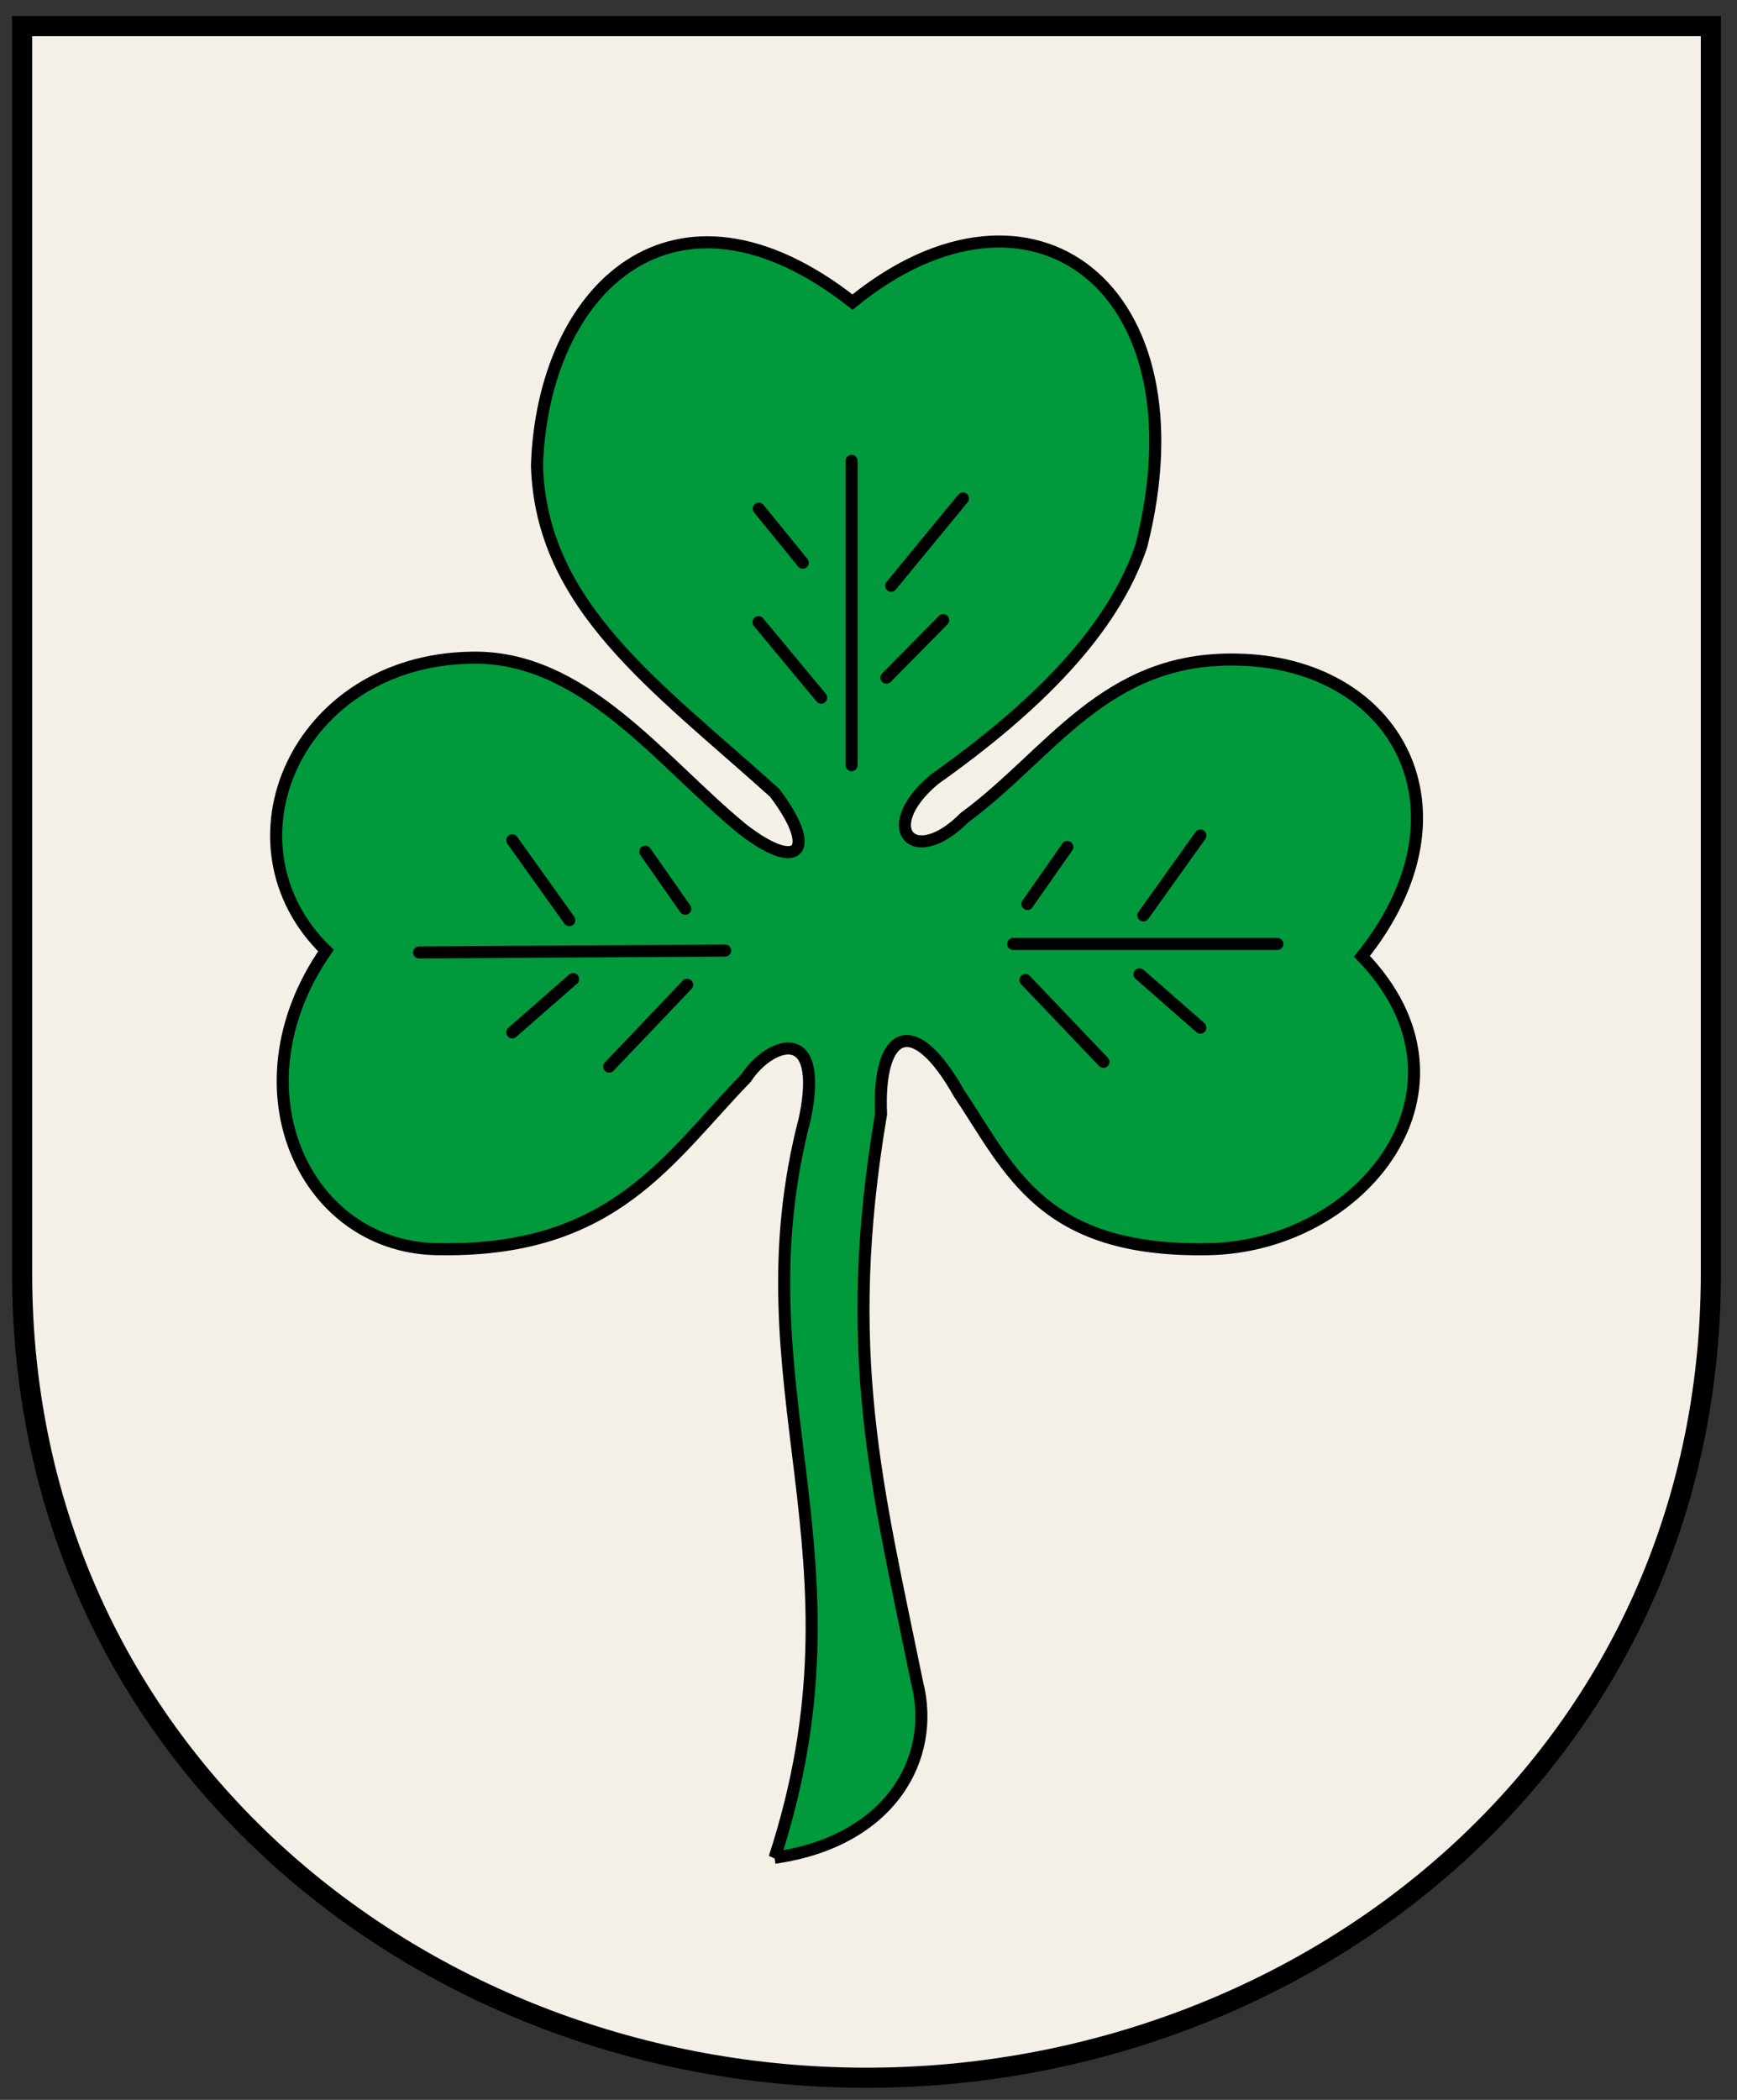 <?xml version="1.0" encoding="UTF-8"?>
<!-- Created with Inkscape (http://www.inkscape.org/) -->
<svg xmlns:rdf="http://www.w3.org/1999/02/22-rdf-syntax-ns#" xmlns="http://www.w3.org/2000/svg" xmlns:cc="http://creativecommons.org/ns#" xmlns:dc="http://purl.org/dc/elements/1.1/" height="522" width="432" version="1.1">
  <rect width="100%" height="100%" fill="#333333" stroke="none"/>
  <g transform="translate(0,-530.362)">
    <g stroke-miterlimit="4" stroke="#000" stroke-dasharray="none" transform="translate(-4.5,14.5)">
      <path stroke-linejoin="miter" d="m10,522.36,420,0,0,310c0,120-100,200-210,200s-210-80-210-200z" stroke-linecap="butt" stroke-width="5" fill="#f4f0e8"></path>
      <path stroke-linejoin="miter" d="m197.14,977.67c24.671-75.484-9.957-116.93,7.564-183.9,4.909-24.08-9.108-18.524-14.656-9.928-19.128,19.682-32.718,43.062-75.641,42.548-33.799,0.411-52.831-39.672-28.838-74.223-27.042-26.361-7.465-71.98,35.93-72.805,28.041-0.76,47.303,25.884,67.605,42.548,14.146,11.001,18.946,5.387,8.037-8.982-29.558-26.635-58.032-46.343-59.095-81.315,1.445-44.144,34.212-75.354,78.478-40.657,44.521-36.221,88.008-3.592,71.859,60.513-7.081,21.213-26.392,40.359-51.531,58.149-14.38,12.096-5.174,22.305,7.564,9.455,21.281-15.588,34.851-39.979,67.605-39.239,39.642,0.565,60.366,37.285,31.202,73.75,31.545,32.609,0.31,72.21-38.293,72.805-41.263,0.752-49.119-19.595-61.931-38.766-11.504-20.406-20.309-15.298-19.383,5.2-9.98,59.122-1.067,92.158,8.982,141.35,4.808,18.811-6.713,39.414-35.457,43.494z" stroke-linecap="butt" stroke-width="3" fill="#009a3d"></path>
      <path stroke-linejoin="round" d="m108.73,752.63,76.114-0.473" stroke-linecap="round" stroke-width="3" fill="none"></path>
      <path stroke-linejoin="round" d="m256.47,750.51,65.713,0" stroke-linecap="round" stroke-width="3" fill="none"></path>
      <path stroke-linejoin="round" d="m131.9,724.74,14.183,19.856" stroke-linecap="round" stroke-width="3" fill="none"></path>
      <path stroke-linejoin="round" d="m164.99,727.58,9.928,14.183" stroke-linecap="round" stroke-width="3" fill="none"></path>
      <path stroke-linejoin="round" d="M147.03,759.25,131.9,772.49" stroke-linecap="round" stroke-width="3" fill="none"></path>
      <path stroke-linejoin="round" d="M175.39,760.67,156.01,781" stroke-linecap="round" stroke-width="3" fill="none"></path>
      <path stroke-linejoin="round" d="m303.04,723.56-14.183,19.856" stroke-linecap="round" stroke-width="3" fill="none"></path>
      <path stroke-linejoin="round" d="m269.95,726.4-9.928,14.183" stroke-linecap="round" stroke-width="3" fill="none"></path>
      <path stroke-linejoin="round" d="m287.91,758.07,15.128,13.237" stroke-linecap="round" stroke-width="3" fill="none"></path>
      <path stroke-linejoin="round" d="M208.73,689.29,193.14,670.52" stroke-linecap="round" stroke-width="3" fill="none"></path>
      <path stroke-linejoin="round" d="M204.14,655.73,193.21,642.31" stroke-linecap="round" stroke-width="3" fill="none"></path>
      <path stroke-linejoin="round" d="m224.96,684.31,14.121-14.307" stroke-linecap="round" stroke-width="3" fill="none"></path>
      <path stroke-linejoin="round" d="m226.13,661.47,17.847-21.69" stroke-linecap="round" stroke-width="3" fill="none"></path>
      <path stroke-linejoin="round" d="m216.29,706.07,0-75.641" stroke-linecap="round" stroke-width="3" fill="none"></path>
      <path stroke-linejoin="round" d="m259.54,759.49,19.383,20.329" stroke-linecap="round" stroke-width="3" fill="none"></path>
    </g>
  </g>
</svg>
